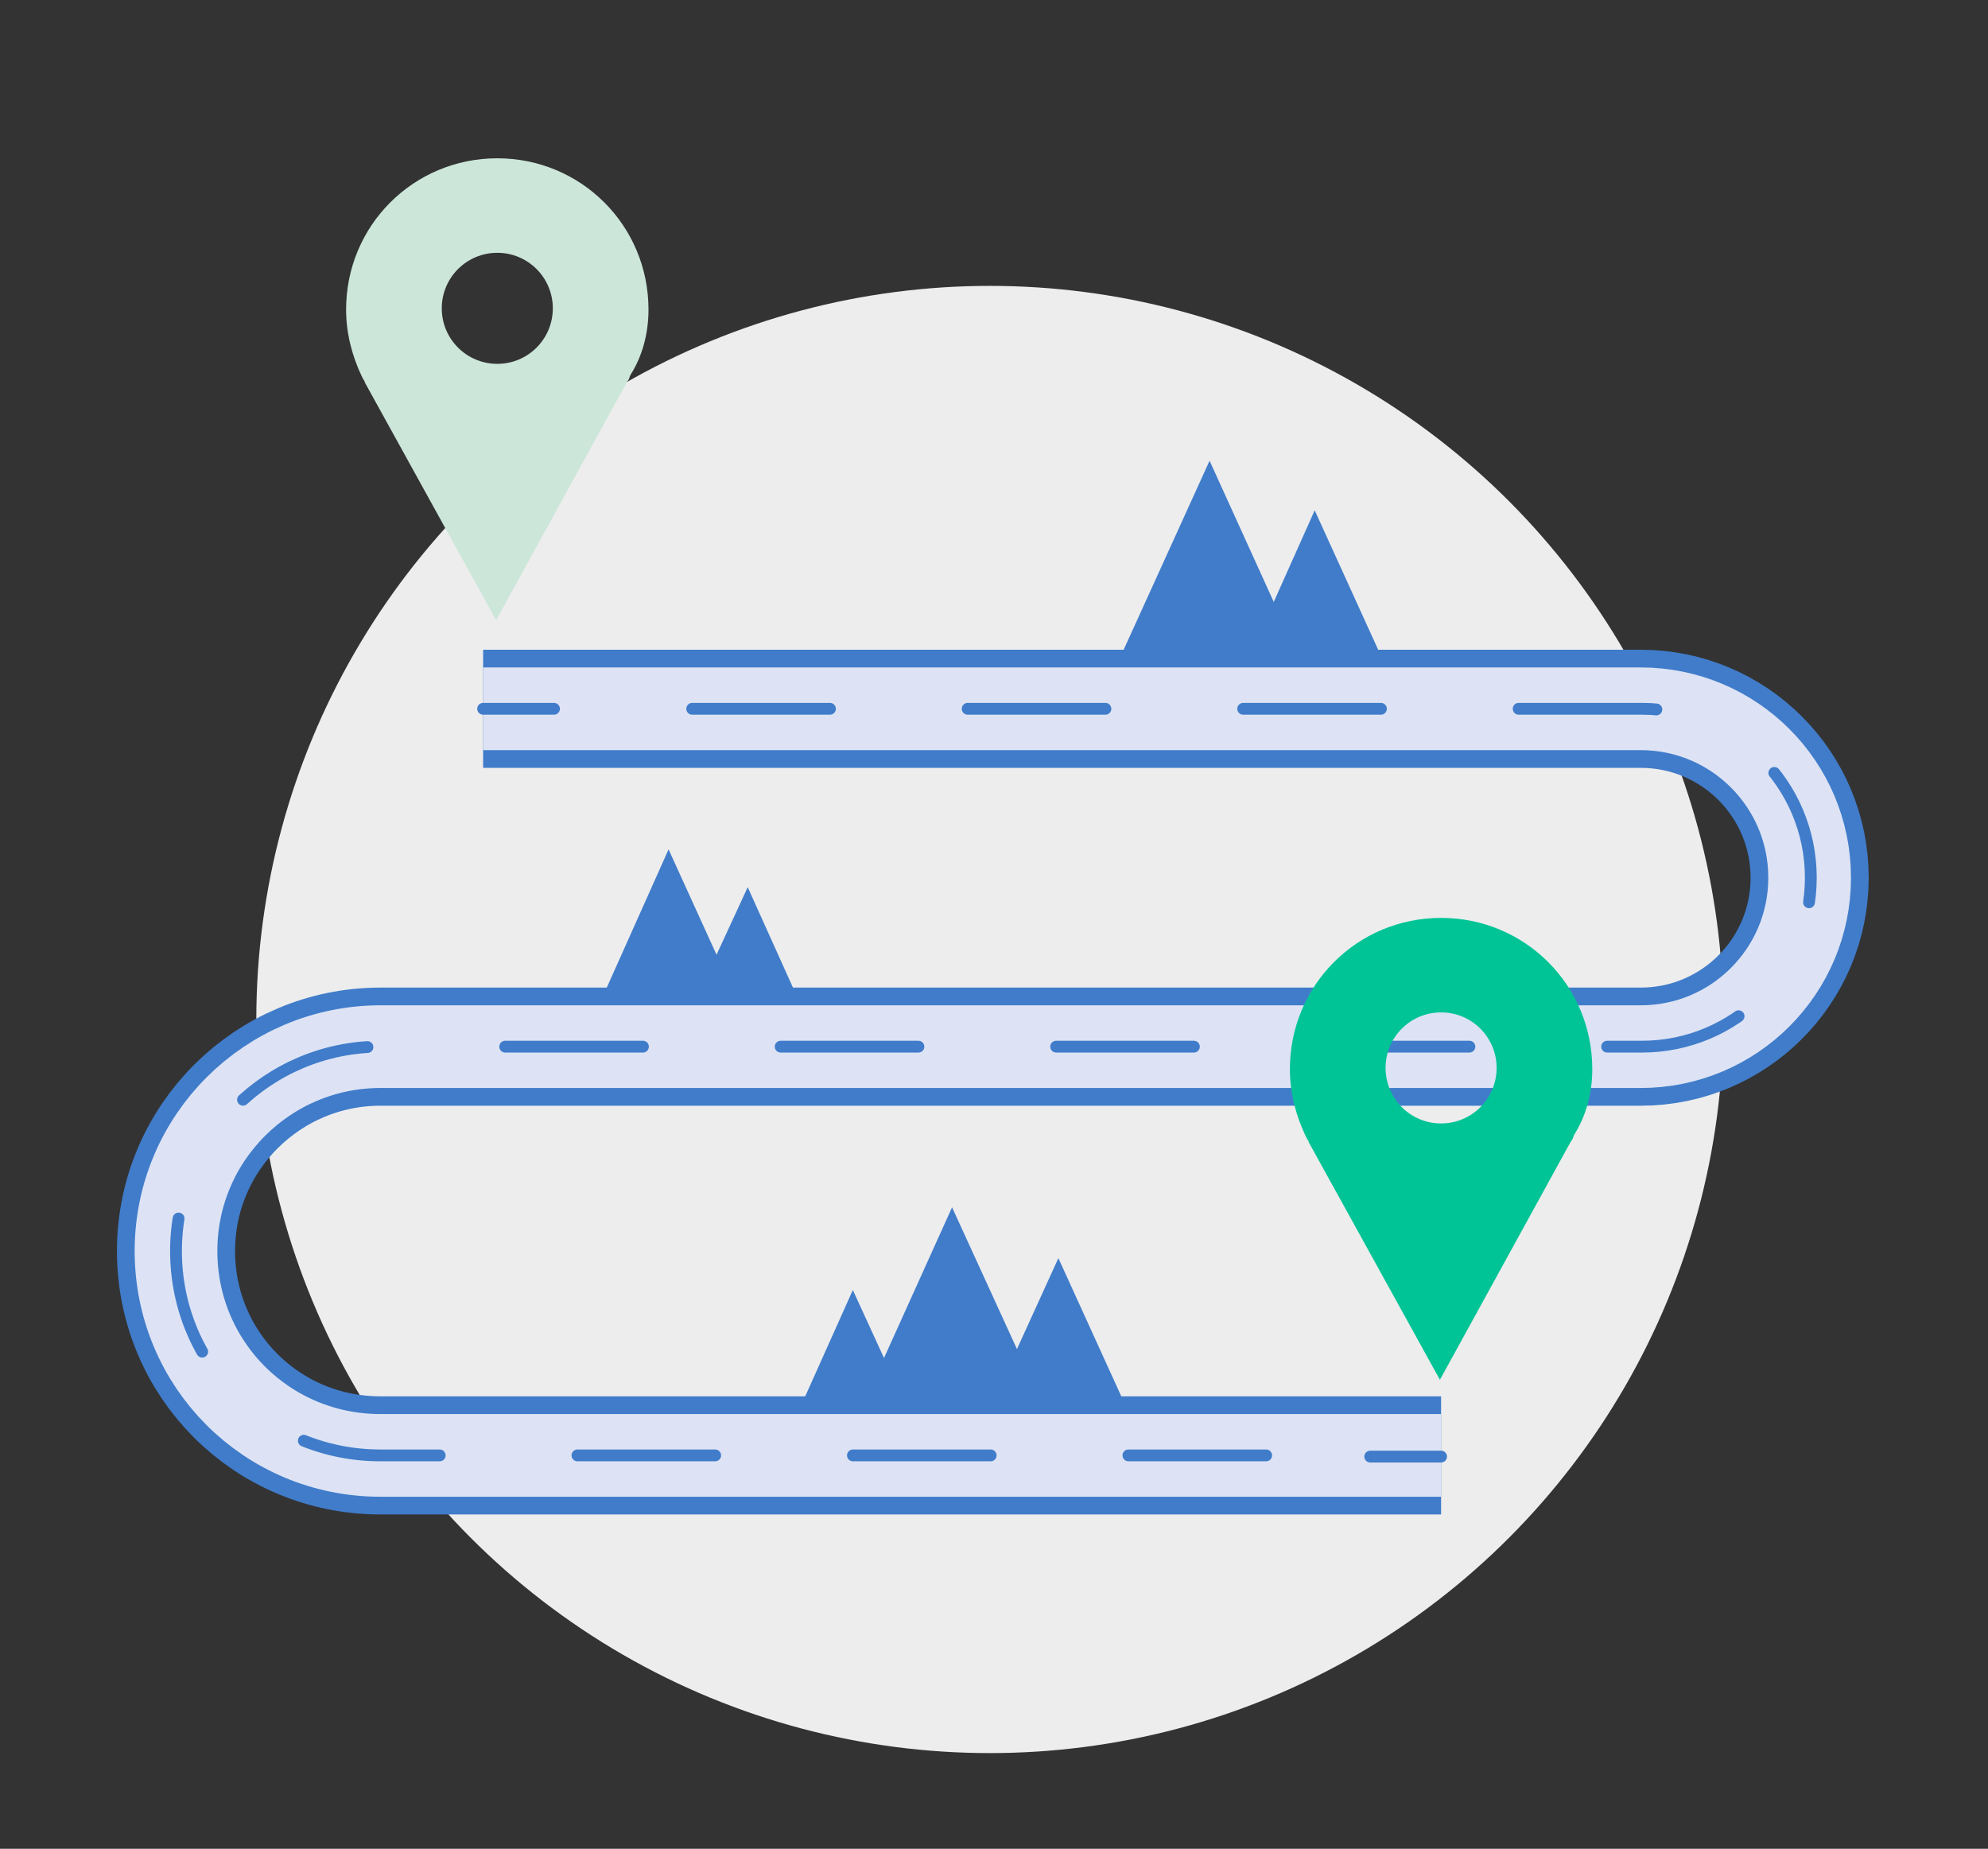 <?xml version="1.0" encoding="utf-8"?>
<!-- Generator: Adobe Illustrator 21.1.0, SVG Export Plug-In . SVG Version: 6.00 Build 0)  -->
<svg version="1.1" id="Capa_1" xmlns="http://www.w3.org/2000/svg" xmlns:xlink="http://www.w3.org/1999/xlink" x="0px" y="0px"
	 width="168.3px" height="156.5px" viewBox="0 0 168.3 156.5" style="enable-background:new 0 0 168.3 156.5;" xml:space="preserve"
	>
<rect x="0" y="0" width="168.3" height="156.5" fill="#333333" stroke="none"/>
<style type="text/css">
	.st0{fill:#EDEDED;}
	.st1{fill:#CCE6DA;}
	.st2{fill:none;stroke:#407CCA;stroke-width:10;stroke-linejoin:round;stroke-miterlimit:10;}
	.st3{fill:none;stroke:#DDE3F4;stroke-width:7;stroke-linejoin:round;stroke-miterlimit:10;}
	.st4{fill:none;stroke:#407CCA;stroke-linecap:round;stroke-linejoin:round;}
	.st5{fill:none;stroke:#407CCA;stroke-linecap:round;stroke-linejoin:round;stroke-dasharray:11.661,11.661;}
	.st6{fill:#00C496;}
	.st7{fill:#407CCA;}
</style>
<circle class="st0" cx="83.8" cy="86.3" r="62.1"/>
<path class="st1" d="M54.9,26.2c0-7.1-5.7-12.8-12.8-12.8s-12.8,5.7-12.8,12.8c0,2,0.5,3.9,1.3,5.6l0,0l0.1,0.2
	c0.1,0.2,0.2,0.3,0.2,0.4L42,52.5l11.1-20.2c0.1-0.1,0.2-0.3,0.2-0.4l0.1-0.2l0,0C54.4,30.1,54.9,28.2,54.9,26.2z M42.1,30.8
	c-2.6,0-4.7-2.1-4.7-4.7s2.1-4.7,4.7-4.7s4.7,2.1,4.7,4.7S44.7,30.8,42.1,30.8z"/>
<path class="st2" d="M40.9,60h98c7.9,0,14.3,6.4,14.3,14.3s-6.4,14.3-14.3,14.3H32.2c-9.5,0-17.3,7.7-17.3,17.3s7.7,17.3,17.3,17.3
	H122"/>
<path class="st3" d="M40.9,60h98c7.9,0,14.3,6.4,14.3,14.3s-6.4,14.3-14.3,14.3H32.2c-9.5,0-17.3,7.7-17.3,17.3s7.7,17.3,17.3,17.3
	H122"/>
<g>
	<g>
		<line class="st4" x1="40.9" y1="60" x2="46.9" y2="60"/>
		<path class="st5" d="M58.6,60H139c7.9,0,14.3,6.4,14.3,14.3s-6.4,14.3-14.3,14.3H32.2c-9.5,0-17.3,7.7-17.3,17.3
			s7.7,17.3,17.3,17.3h77.9"/>
		<line class="st4" x1="116" y1="123.3" x2="122" y2="123.3"/>
	</g>
</g>
<path class="st6" d="M134.8,90.5c0-7.1-5.7-12.8-12.8-12.8c-7.1,0-12.8,5.7-12.8,12.8c0,2,0.5,3.9,1.3,5.6l0,0l0.1,0.2
	c0.1,0.2,0.2,0.3,0.2,0.4l11.1,20.1L133,96.6c0.1-0.1,0.2-0.3,0.2-0.4l0.1-0.2l0,0C134.3,94.4,134.8,92.5,134.8,90.5z M122,95.1
	c-2.6,0-4.7-2.1-4.7-4.7s2.1-4.7,4.7-4.7s4.7,2.1,4.7,4.7S124.6,95.1,122,95.1z"/>
<polygon class="st7" points="102.4,39 102.4,39 94.9,55.5 109.9,55.5 "/>
<polygon class="st7" points="111.3,43.2 111.3,43.2 105.8,55.5 116.9,55.5 "/>
<polygon class="st7" points="80.6,102.2 80.6,102.2 73.1,118.8 88.2,118.8 "/>
<polygon class="st7" points="89.6,106.5 89.6,106.5 84,118.8 95.2,118.8 "/>
<polygon class="st7" points="72.2,109.2 72.2,109.2 67.9,118.8 76.6,118.8 "/>
<polygon class="st7" points="56.6,71.9 56.6,71.9 51.1,84.2 62.2,84.2 "/>
<polygon class="st7" points="63.3,75.1 63.3,75.1 59.1,84.2 67.4,84.2 "/>
</svg>
